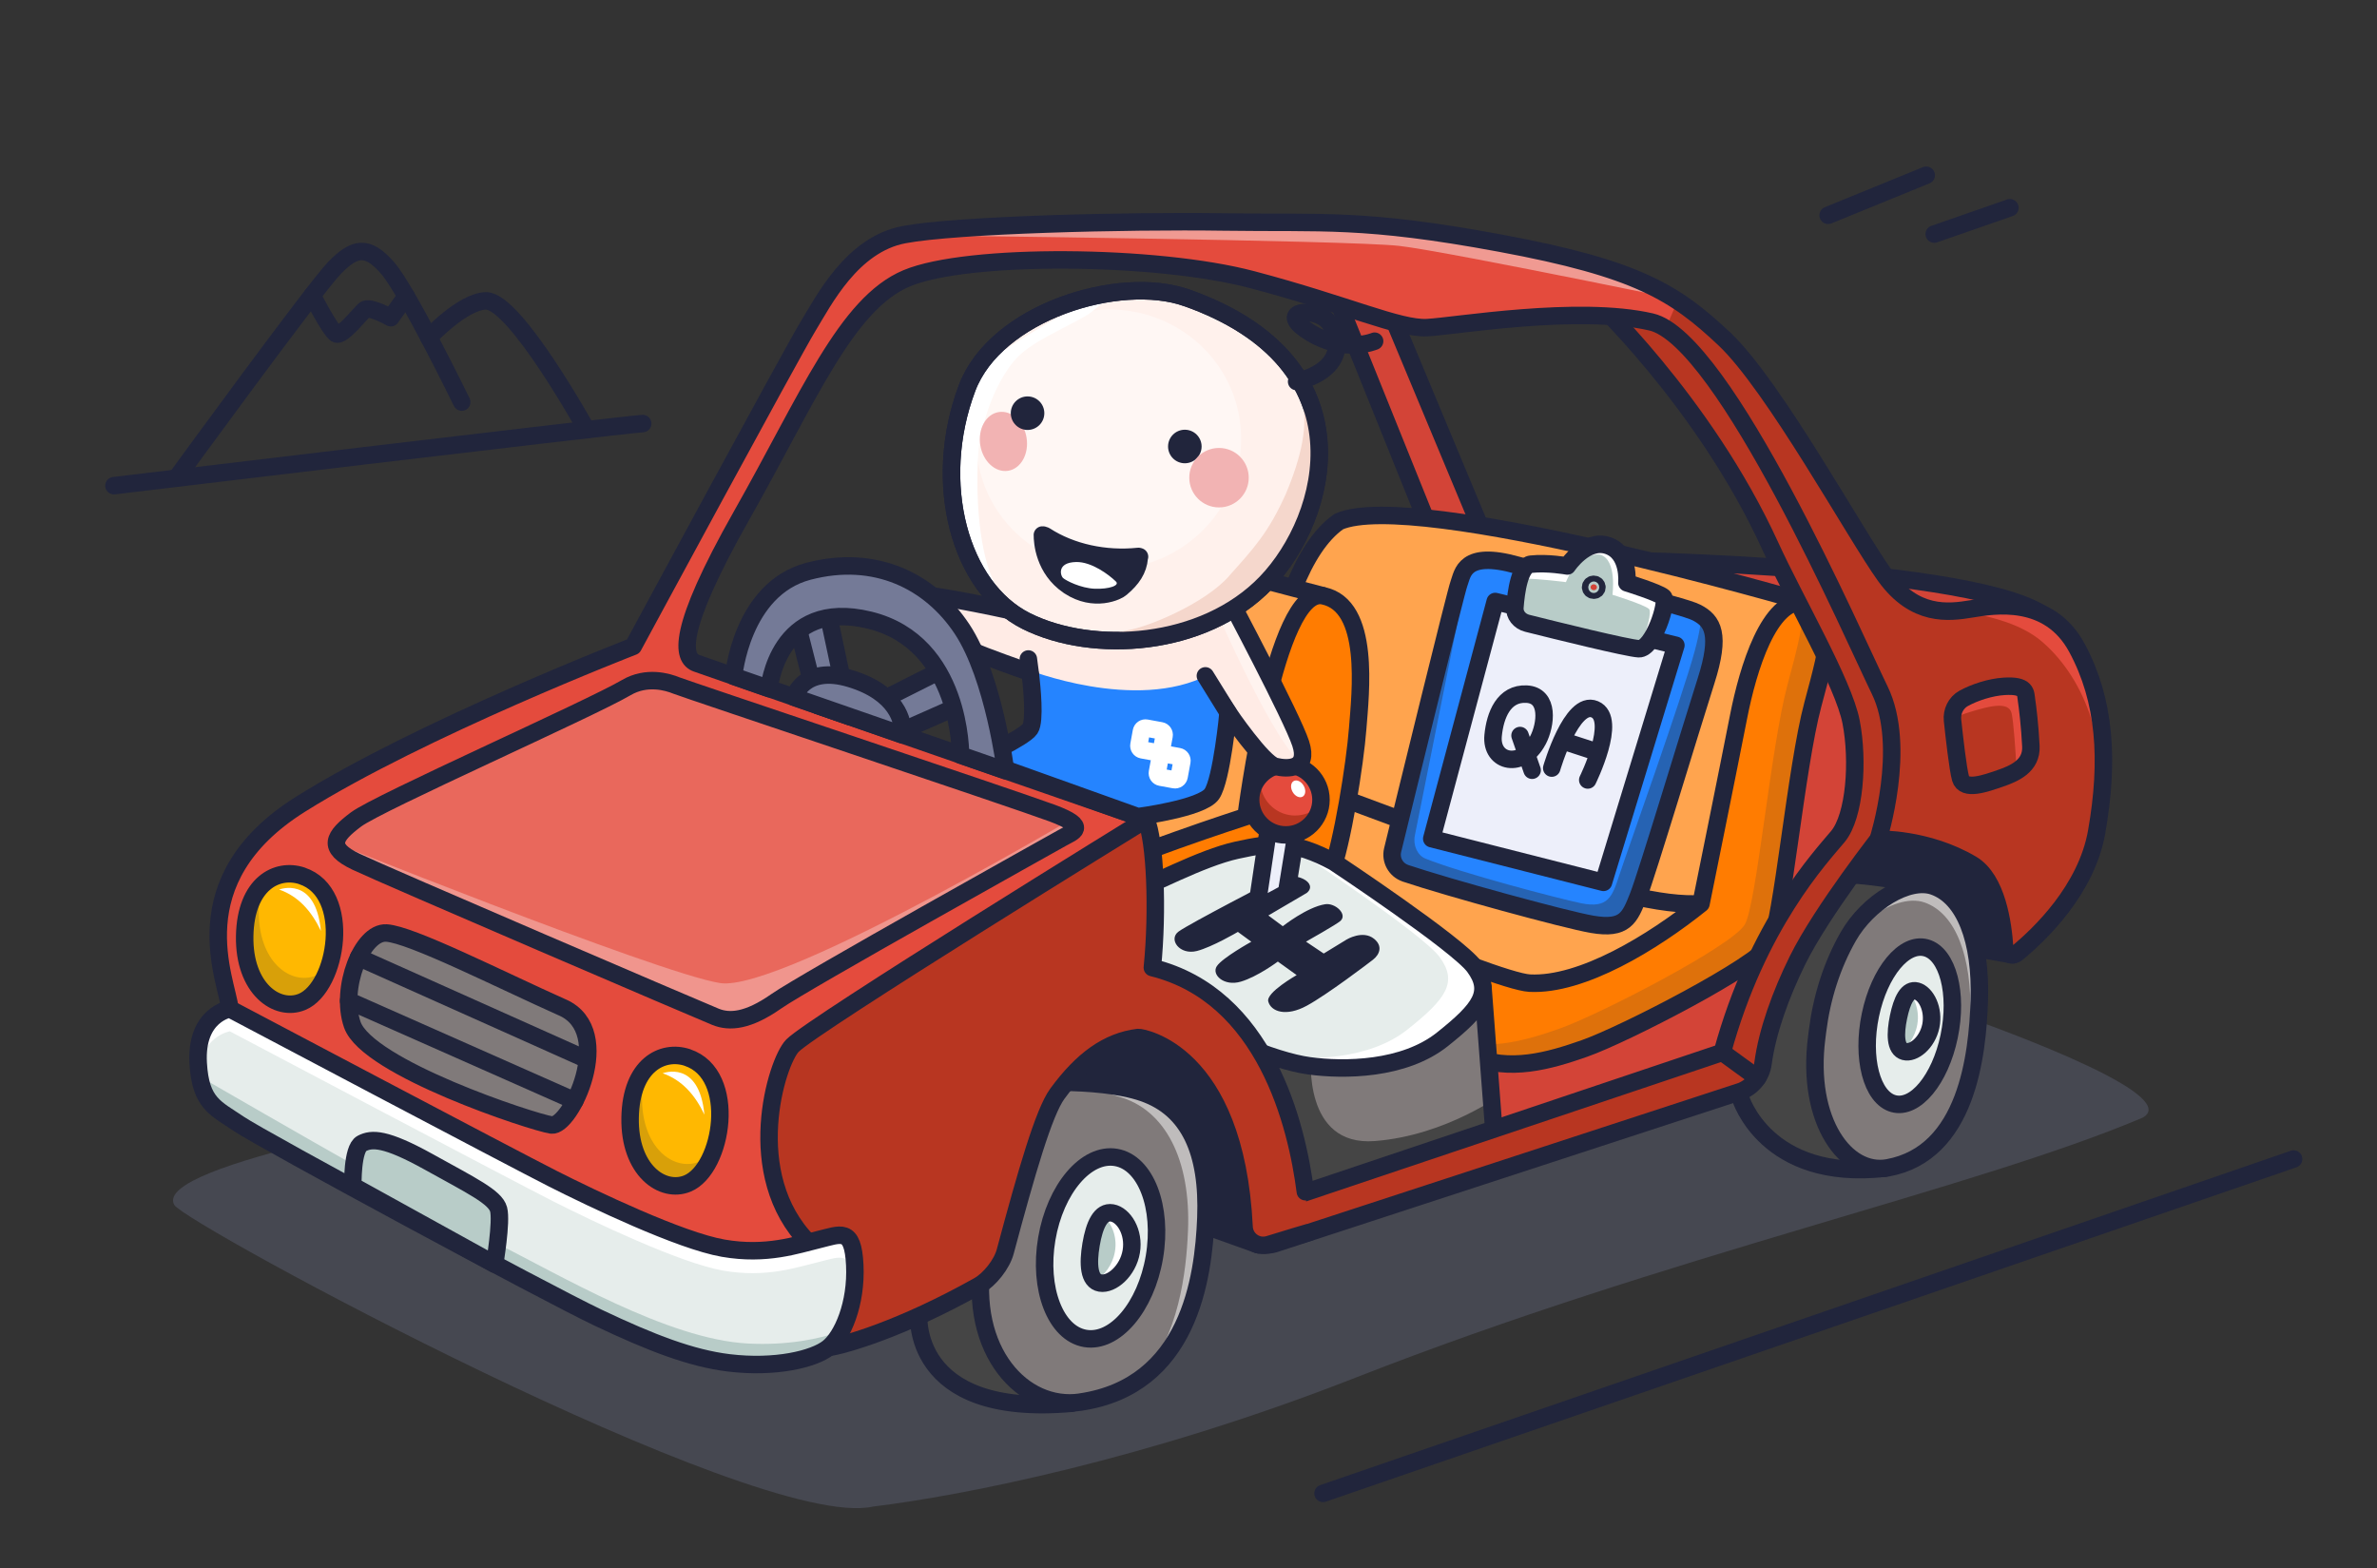 <svg width="476" height="314" viewBox="0 0 476 314" fill="none" xmlns="http://www.w3.org/2000/svg">
<rect x="0" y="0" width="476" height="314" fill="#333333" stroke="none"/>
<path opacity="0.3" d="M174.69 301.69C192.75 299.48 229.32 292.37 271.47 275.85C334.17 251.28 395.19 238.14 429.04 223.81C443.58 215.97 323.37 179.45 304.45 178.65C265.83 177.02 271.08 144.02 233.31 158.4C206.46 168.63 180.54 181.52 154.48 193.49C135.68 202.12 116.7 210.58 98.35 220.09C92.76 222.99 30.29 232.94 34.89 241.26C36.99 245.06 151.06 306.68 174.68 301.7L174.69 301.69Z" fill="#747A97"/>
<path d="M264.94 299.03L459.3 232.08" stroke="#21253C" stroke-width="3.5" stroke-linecap="round" stroke-linejoin="round"/>
<path d="M22.82 97.25C22.82 97.25 120.8 85.48 128.7 84.81" stroke="#21253C" stroke-width="3.5" stroke-linecap="round" stroke-linejoin="round"/>
<path d="M35.3 95.75C35.3 95.75 62.88 57.88 66.99 53.64C71.1 49.4 73.64 49.12 77.6 53.64C81.56 58.16 92.46 80.51 92.46 80.51" stroke="#21253C" stroke-width="3.5" stroke-linecap="round" stroke-linejoin="round"/>
<path d="M85.88 67.58C85.88 67.58 92.75 60.25 97.36 60.25C103.2 60.25 117.46 86.04 117.46 86.04" stroke="#21253C" stroke-width="3.5" stroke-linecap="round" stroke-linejoin="round"/>
<path d="M62.51 59.14C62.51 59.14 66.02 65.97 67.25 66.82C68.48 67.67 72.58 62.13 73.18 61.93C74.5 61.47 78.26 63.62 78.26 63.62L81.33 59.31" stroke="#21253C" stroke-width="3.5" stroke-linecap="round" stroke-linejoin="round"/>
<path d="M366.09 43.11L385.73 35.09" stroke="#21253C" stroke-width="3.5" stroke-linecap="round" stroke-linejoin="round"/>
<path d="M387.34 46.87L402.49 41.6" stroke="#21253C" stroke-width="3.5" stroke-linecap="round" stroke-linejoin="round"/>
<path d="M263.29 244.65L352.8 209.7L387.34 161.23L373.45 123.14L361.33 123.29L337.55 141.17L295.49 172.99L263.29 244.65Z" fill="#D34437" stroke="#21253C" stroke-width="3.5" stroke-linecap="round" stroke-linejoin="round"/>
<path d="M286.72 106.96L268.37 61.42L277.54 60.29L298.01 109.33L286.72 106.96Z" fill="#D34437" stroke="#21253C" stroke-width="3.5" stroke-linecap="round" stroke-linejoin="round"/>
<path d="M403.03 191.2L372.02 185.71V165.14L389.22 167.74L402.49 172.99L403.16 191" fill="#21253C"/>
<path d="M403.03 191.2L372.02 185.71V165.14L389.22 167.74L402.49 172.99L403.16 191" stroke="#21253C" stroke-width="3.5" stroke-linecap="round" stroke-linejoin="round"/>
<path d="M251.98 249.25L232.68 242.37L206.87 221.47L211.76 204.19L227.96 207.75C244.02 207.21 250.44 222.89 251.98 249.25Z" fill="#21253C" stroke="#21253C" stroke-width="3.5" stroke-linecap="round" stroke-linejoin="round"/>
<path d="M183.98 262.93C183.98 262.93 181.91 283.92 214.66 280.98C214.66 280.98 196.93 270.23 196.87 261.18C196.81 252.13 198.17 243.44 198.17 243.44C198.17 243.44 188.94 249.8 185.88 252.12C182.82 254.44 183.99 262.92 183.99 262.92L183.98 262.93Z" fill="#454545" stroke="#21253C" stroke-width="3.5" stroke-linecap="round" stroke-linejoin="round"/>
<path d="M216.33 280.76C204.94 282.42 193.84 270.58 196.8 252.14L198.16 243.44L203.09 216.97C203.09 216.97 219.71 215.62 228.94 218.82C238.17 222.02 242 230.75 241.48 243.88C241 255.95 238.09 277.57 216.33 280.75V280.76Z" fill="#807A7A"/>
<mask id="mask0_181_11394" style="mask-type:luminance" maskUnits="userSpaceOnUse" x="196" y="216" width="46" height="65">
<path d="M216.33 280.76C204.94 282.42 193.84 270.58 196.8 252.14L198.16 243.44L203.09 216.97C203.09 216.97 219.71 215.62 228.94 218.82C238.17 222.02 242 230.75 241.48 243.88C241 255.95 238.09 277.57 216.33 280.75V280.76Z" fill="white"/>
</mask>
<g mask="url(#mask0_181_11394)">
<path d="M231.43 213.49C224.29 211.56 215.51 210.63 209.2 217.65C214.92 214.21 219.17 218.27 223.96 219.57C233.44 222.14 238.47 232.35 237.9 246.41C237.56 254.78 236.07 267.44 228.5 276.25C242.66 268.43 244.92 250.95 245.36 240.34C245.94 226.28 240.9 216.07 231.42 213.5L231.43 213.49Z" fill="#BFBCBC"/>
</g>
<path d="M216.33 280.76C204.94 282.42 193.84 270.58 196.8 252.14L198.16 243.44L203.09 216.97C203.09 216.97 219.71 215.62 228.94 218.82C238.17 222.02 242 230.75 241.48 243.88C241 255.95 238.09 277.57 216.33 280.75V280.76Z" stroke="#21253C" stroke-width="3.5" stroke-linecap="round" stroke-linejoin="round"/>
<path d="M231.172 251.712C232.873 241.705 229.428 232.772 223.477 231.76C217.526 230.748 211.323 238.041 209.621 248.048C207.919 258.055 211.364 266.988 217.315 268C223.266 269.012 229.47 261.72 231.172 251.712Z" fill="#E6EDEB" stroke="#21253C" stroke-width="3.5" stroke-linecap="round" stroke-linejoin="round"/>
<path d="M226.54 250.6C225.88 254.48 222.63 257.3 220.32 256.91C218.01 256.52 217.83 253.06 218.49 249.18C219.15 245.3 220.4 242.48 222.71 242.87C225.02 243.26 227.2 246.72 226.54 250.6Z" fill="#B8CCC8"/>
<mask id="mask1_181_11394" style="mask-type:luminance" maskUnits="userSpaceOnUse" x="218" y="242" width="9" height="15">
<path d="M226.54 250.6C225.88 254.48 222.63 257.3 220.32 256.91C218.01 256.52 217.83 253.06 218.49 249.18C219.15 245.3 220.4 242.48 222.71 242.87C225.02 243.26 227.2 246.72 226.54 250.6Z" fill="white"/>
</mask>
<g mask="url(#mask1_181_11394)">
<path d="M222.71 242.87C221.96 242.74 221.32 242.96 220.77 243.45C222.5 244.66 223.8 247.49 223.27 250.6C222.81 253.3 221.09 255.49 219.31 256.44C219.59 256.68 219.92 256.85 220.32 256.91C222.63 257.3 225.88 254.48 226.54 250.6C227.2 246.72 225.01 243.26 222.71 242.87Z" fill="white"/>
</g>
<path d="M226.54 250.6C225.88 254.48 222.63 257.3 220.32 256.91C218.01 256.52 217.83 253.06 218.49 249.18C219.15 245.3 220.4 242.48 222.71 242.87C225.02 243.26 227.2 246.72 226.54 250.6Z" stroke="#21253C" stroke-width="3.5" stroke-linecap="round" stroke-linejoin="round"/>
<path d="M348.54 219.84C348.54 219.84 353.56 236.59 377.43 233.92C377.43 233.92 363.89 224.25 363.84 216.01C363.79 207.77 387.22 177.45 387.22 177.45C387.22 177.45 370 174.29 368.64 175.42C353.62 181.94 348.54 219.84 348.54 219.84Z" fill="#454545" stroke="#21253C" stroke-width="3.5" stroke-linecap="round" stroke-linejoin="round"/>
<path d="M378.029 233.84C369.729 235.35 361.639 224.57 363.799 207.78L363.969 206.42C364.809 199.74 366.839 193.26 370.139 187.49C374.009 180.73 382.149 175.67 387.219 177.46C393.439 179.64 396.739 188.32 396.359 200.27C396.009 211.26 393.889 230.95 378.029 233.84Z" fill="#807A7A"/>
<mask id="mask2_181_11394" style="mask-type:luminance" maskUnits="userSpaceOnUse" x="363" y="177" width="34" height="57">
<path d="M378.029 233.84C369.729 235.35 361.639 224.57 363.799 207.78L363.969 206.42C364.809 199.74 366.839 193.26 370.139 187.49C374.009 180.73 382.149 175.67 387.219 177.46C393.439 179.64 396.739 188.32 396.359 200.27C396.009 211.26 393.889 230.95 378.029 233.84Z" fill="white"/>
</mask>
<g mask="url(#mask2_181_11394)">
<path d="M390.31 175.54C385.63 173.9 378.34 178.08 374.2 184.05C377.95 181.13 382.27 179.6 385.41 180.71C391.63 182.89 394.93 191.57 394.55 203.52C394.32 210.64 393.35 221.4 388.39 228.88C397.67 222.23 399.16 207.37 399.45 198.35C399.83 186.4 396.53 177.72 390.31 175.54Z" fill="#BFBCBC"/>
</g>
<path d="M378.029 233.84C369.729 235.35 361.639 224.57 363.799 207.78L363.969 206.42C364.809 199.74 366.839 193.26 370.139 187.49C374.009 180.73 382.149 175.67 387.219 177.46C393.439 179.64 396.739 188.32 396.359 200.27C396.009 211.26 393.889 230.95 378.029 233.84Z" stroke="#21253C" stroke-width="3.5" stroke-linecap="round" stroke-linejoin="round"/>
<path d="M390.32 207.54C388.52 216.16 383.53 222.18 379.18 220.99C374.82 219.8 372.75 211.85 374.55 203.24C376.35 194.62 381.34 188.6 385.69 189.79C390.05 190.98 392.12 198.93 390.32 207.54Z" fill="#E6EDEB" stroke="#21253C" stroke-width="3.5" stroke-linecap="round" stroke-linejoin="round"/>
<path d="M386.649 205.45C385.959 208.79 383.209 211.04 381.359 210.54C379.509 210.04 379.489 207.01 380.179 203.67C380.869 200.33 381.989 197.95 383.849 198.45C385.709 198.95 387.339 202.12 386.649 205.46V205.45Z" fill="#B8CCC8"/>
<mask id="mask3_181_11394" style="mask-type:luminance" maskUnits="userSpaceOnUse" x="379" y="198" width="8" height="13">
<path d="M386.649 205.45C385.959 208.79 383.209 211.04 381.359 210.54C379.509 210.04 379.489 207.01 380.179 203.67C380.869 200.33 381.989 197.95 383.849 198.45C385.709 198.95 387.339 202.12 386.649 205.46V205.45Z" fill="white"/>
</mask>
<g mask="url(#mask3_181_11394)">
<path d="M383.389 197.39C382.639 197.26 381.999 197.48 381.449 197.97C383.179 199.18 384.479 202.01 383.949 205.12C383.489 207.82 381.769 210.01 379.989 210.96C380.269 211.2 380.599 211.37 380.999 211.43C383.309 211.82 386.559 209 387.219 205.12C387.879 201.24 385.689 197.78 383.389 197.39Z" fill="white"/>
</g>
<path d="M386.649 205.45C385.959 208.79 383.209 211.04 381.359 210.54C379.509 210.04 379.489 207.01 380.179 203.67C380.869 200.33 381.989 197.95 383.849 198.45C385.709 198.95 387.339 202.12 386.649 205.46V205.45Z" stroke="#21253C" stroke-width="3.5" stroke-linecap="round" stroke-linejoin="round"/>
<path d="M315.96 112C315.96 112 392.33 112.72 408.75 122.83C407.27 128.89 374.08 126.46 374.08 126.46L315.95 112H315.96Z" fill="#D34437" stroke="#21253C" stroke-width="3.5" stroke-linecap="round" stroke-linejoin="round"/>
<path d="M251.31 159.68C251.31 159.68 253.14 114.89 268.1 104.44C283.21 97.75 361.33 120.53 361.33 120.53L345.05 182.96L306.65 207.12L266.56 189.69L248.48 174.36L251.31 159.68Z" fill="#FFA44E"/>
<mask id="mask4_181_11394" style="mask-type:luminance" maskUnits="userSpaceOnUse" x="248" y="103" width="114" height="105">
<path d="M251.31 159.68C251.31 159.68 253.14 114.89 268.1 104.44C283.21 97.75 361.33 120.53 361.33 120.53L345.05 182.96L306.65 207.12L266.56 189.69L248.48 174.36L251.31 159.68Z" fill="white"/>
</mask>
<g mask="url(#mask4_181_11394)">
<path d="M243.31 149.8C243.31 149.8 259.82 156.76 293.76 169C321.43 178.98 333.3 181.43 340.63 180.95C354.58 180.04 367.45 110.64 367.45 110.64L277.47 88.99L258.83 93.13L243.3 149.79L243.31 149.8Z" fill="#FFA44E" stroke="#21253C" stroke-width="3.5" stroke-linecap="round" stroke-linejoin="round"/>
</g>
<path d="M251.31 159.68C251.31 159.68 253.14 114.89 268.1 104.44C283.21 97.75 361.33 120.53 361.33 120.53L345.05 182.96L306.65 207.12L266.56 189.69L248.48 174.36L251.31 159.68Z" stroke="#21253C" stroke-width="3.5" stroke-linecap="round" stroke-linejoin="round"/>
<path d="M306.32 196.86C316.78 197.4 331.03 188.67 340.63 180.95C340.63 180.95 346.28 153.09 348.16 143.49C350.04 133.89 354.28 119.9 361.34 120.53C368.4 121.16 366.42 128.44 363.03 141.05C359.64 153.66 356.87 184.8 354.49 189.04C352.11 193.28 325.32 207.12 317.29 209.94C310.22 212.43 302.2 214.71 294.7 211.45C280.26 205.17 241.99 185.29 241.99 185.29L248.48 174.37C248.48 174.37 298.98 196.49 306.32 196.86Z" fill="#FF7C01"/>
<mask id="mask5_181_11394" style="mask-type:luminance" maskUnits="userSpaceOnUse" x="241" y="120" width="126" height="94">
<path d="M306.32 196.86C316.78 197.4 331.03 188.67 340.63 180.95C340.63 180.95 346.28 153.09 348.16 143.49C350.04 133.89 354.28 119.9 361.34 120.53C368.4 121.16 366.42 128.44 363.03 141.05C359.64 153.66 356.87 184.8 354.49 189.04C352.11 193.28 325.32 207.12 317.29 209.94C310.22 212.43 302.2 214.71 294.7 211.45C280.26 205.17 241.99 185.29 241.99 185.29L248.48 174.37C248.48 174.37 298.98 196.49 306.32 196.86Z" fill="white"/>
</mask>
<g mask="url(#mask5_181_11394)">
<path d="M361.33 120.53C361.18 120.52 361.03 120.52 360.87 120.52C361.48 123.97 359.98 129.58 357.95 137.11C354.56 149.72 351.79 180.86 349.41 185.1C347.03 189.34 320.24 203.18 312.21 206C305.14 208.49 297.12 210.77 289.62 207.51C278.62 202.73 253.78 190.04 242.58 184.28L241.98 185.29C241.98 185.29 280.25 205.18 294.69 211.45C302.19 214.71 310.21 212.43 317.28 209.94C325.31 207.12 352.1 193.28 354.48 189.04C356.86 184.8 359.63 153.66 363.02 141.05C366.41 128.44 368.38 121.16 361.33 120.53Z" fill="#DE710B"/>
</g>
<path d="M306.32 196.86C316.78 197.4 331.03 188.67 340.63 180.95C340.63 180.95 346.28 153.09 348.16 143.49C350.04 133.89 354.28 119.9 361.34 120.53C368.4 121.16 366.42 128.44 363.03 141.05C359.64 153.66 356.87 184.8 354.49 189.04C352.11 193.28 325.32 207.12 317.29 209.94C310.22 212.43 302.2 214.71 294.7 211.45C280.26 205.17 241.99 185.29 241.99 185.29L248.48 174.37C248.48 174.37 298.98 196.49 306.32 196.86Z" stroke="#21253C" stroke-width="3.5" stroke-linecap="round" stroke-linejoin="round"/>
<path d="M281.44 174.85C279.51 174.2 278.4 172.19 278.88 170.21C281.8 158.24 291.53 118.48 292.17 116.82C292.92 114.86 293.11 110.16 303.84 113.17C314.57 116.18 336.59 121.01 339.79 122.68C342.99 124.35 344.64 126.96 341.63 136.37C338.62 145.78 329.79 175.1 328.08 179.43C326.37 183.76 325.42 186.21 318.83 185.08C313.4 184.15 290 177.73 281.44 174.86V174.85Z" fill="#2584FF"/>
<mask id="mask6_181_11394" style="mask-type:luminance" maskUnits="userSpaceOnUse" x="278" y="112" width="66" height="74">
<path d="M281.44 174.85C279.51 174.2 278.4 172.19 278.88 170.21C281.8 158.24 291.53 118.48 292.17 116.82C292.92 114.86 293.11 110.16 303.84 113.17C314.57 116.18 336.59 121.01 339.79 122.68C342.99 124.35 344.64 126.96 341.63 136.37C338.62 145.78 329.79 175.1 328.08 179.43C326.37 183.76 325.42 186.21 318.83 185.08C313.4 184.15 290 177.73 281.44 174.86V174.85Z" fill="white"/>
</mask>
<g mask="url(#mask6_181_11394)">
<path d="M341.87 122.59C341.61 122.46 341.22 122.3 340.73 122.13C340.75 124.06 340.36 126.65 339.41 130.2C336.9 139.61 325.7 170.87 324.28 175.2C322.86 179.53 322.07 181.98 316.58 180.85C312.06 179.92 292.58 174.8 285.46 171.93C283.85 171.28 282.93 169.27 283.33 167.29C285.51 156.56 292.24 122.46 294 114.31C291.13 115.09 290.88 117.44 290.4 118.68C289.76 120.34 280.03 160.1 277.11 172.07C276.63 174.05 277.74 176.06 279.67 176.71C288.23 179.58 311.64 186 317.06 186.93C323.65 188.06 324.59 185.61 326.31 181.28C328.03 176.95 340.71 145.69 343.72 136.28C346.73 126.87 345.08 124.25 341.88 122.59H341.87Z" fill="#2663B3"/>
</g>
<path d="M281.44 174.85C279.51 174.2 278.4 172.19 278.88 170.21C281.8 158.24 291.53 118.48 292.17 116.82C292.92 114.86 293.11 110.16 303.84 113.17C314.57 116.18 336.59 121.01 339.79 122.68C342.99 124.35 344.64 126.96 341.63 136.37C338.62 145.78 329.79 175.1 328.08 179.43C326.37 183.76 325.42 186.21 318.83 185.08C313.4 184.15 290 177.73 281.44 174.86V174.85Z" stroke="#21253C" stroke-width="3.5" stroke-linecap="round" stroke-linejoin="round"/>
<path d="M299.42 120.44L286.71 167.94L321.1 176.68L335.6 129.21L299.42 120.44Z" fill="#EDEFFA" stroke="#21253C" stroke-width="3.5" stroke-linecap="round" stroke-linejoin="round"/>
<path d="M305.82 124.8C304.28 124.41 303.25 123.1 303.36 121.65C303.6 118.43 304.33 113.22 306.59 112.97C309.87 112.61 313.86 113.33 313.86 113.33C313.86 113.33 317.55 107.76 321.97 109.24C326.39 110.72 325.79 116.7 325.79 116.7C325.79 116.7 332.06 118.64 333.1 119.54C334.14 120.44 331.03 130.04 328.17 129.9C325.92 129.79 311.72 126.28 305.82 124.8Z" fill="#B8CCC8"/>
<mask id="mask7_181_11394" style="mask-type:luminance" maskUnits="userSpaceOnUse" x="303" y="108" width="31" height="22">
<path d="M305.82 124.8C304.28 124.41 303.25 123.1 303.36 121.65C303.6 118.43 304.33 113.22 306.59 112.97C309.87 112.61 313.86 113.33 313.86 113.33C313.86 113.33 317.55 107.76 321.97 109.24C326.39 110.72 325.79 116.7 325.79 116.7C325.79 116.7 332.06 118.64 333.1 119.54C334.14 120.44 331.03 130.04 328.17 129.9C325.92 129.79 311.72 126.28 305.82 124.8Z" fill="white"/>
</mask>
<g mask="url(#mask7_181_11394)">
<path d="M313.58 116.56C313.58 116.56 315.26 112.29 317.72 111.1C316.83 110.96 310.65 111.96 307.83 112.27C306.62 112.4 305.86 113.96 305.36 115.87C308.1 115.86 313.57 116.56 313.57 116.56H313.58Z" fill="white"/>
<path d="M334.35 118.85C333.31 117.95 327.04 116.01 327.04 116.01C327.04 116.01 327.64 110.04 323.22 108.55C319.29 107.23 315.95 111.47 315.25 112.44C316.34 111.99 319.26 110.69 320.55 111.11C323.84 112.18 322.9 119.09 322.9 119.09C322.9 119.09 329.17 121.03 330.21 121.93C330.8 122.44 329.82 126.36 328.54 129.1C328.92 129.16 329.22 129.2 329.42 129.21C332.28 129.35 335.39 119.75 334.35 118.85Z" fill="white"/>
</g>
<path d="M305.82 124.8C304.28 124.41 303.25 123.1 303.36 121.65C303.6 118.43 304.33 113.22 306.59 112.97C309.87 112.61 313.86 113.33 313.86 113.33C313.86 113.33 317.55 107.76 321.97 109.24C326.39 110.72 325.79 116.7 325.79 116.7C325.79 116.7 332.06 118.64 333.1 119.54C334.14 120.44 331.03 130.04 328.17 129.9C325.92 129.79 311.72 126.28 305.82 124.8Z" stroke="#21253C" stroke-width="3.5" stroke-linecap="round" stroke-linejoin="round"/>
<path d="M319.793 117.619C319.809 117.294 319.535 117.016 319.182 116.998C318.829 116.981 318.53 117.231 318.514 117.556C318.498 117.882 318.772 118.16 319.125 118.177C319.478 118.194 319.777 117.944 319.793 117.619Z" fill="#D34437" stroke="#21253C" stroke-width="3.5" stroke-linecap="round" stroke-linejoin="round"/>
<path d="M307.97 148.23C309.62 145.09 310.29 139.23 305.71 138.99C301.13 138.75 299.39 143.22 299 147.28C298.47 152.75 304.89 154.11 307.96 148.23H307.97Z" stroke="#21253C" stroke-width="3.5" stroke-linecap="round" stroke-linejoin="round"/>
<path d="M304.39 147.28L306.81 154.23" stroke="#21253C" stroke-width="3.5" stroke-linecap="round" stroke-linejoin="round"/>
<path d="M310.74 153.8C310.74 153.8 314.72 140.08 319.35 142.03C323.98 143.98 317.95 156.18 317.95 156.18" stroke="#21253C" stroke-width="3.5" stroke-linecap="round" stroke-linejoin="round"/>
<path d="M312.96 148.35L319.79 150.57" stroke="#21253C" stroke-width="3.5" stroke-linecap="round" stroke-linejoin="round"/>
<path d="M264.94 119.29L227.11 109.33L215.35 146.62L181.18 160.18L210.25 176.02L260.05 161.23L264.94 119.29Z" fill="#FFA44E" stroke="#21253C" stroke-width="3.5" stroke-linecap="round" stroke-linejoin="round"/>
<path d="M249.52 163.49C249.52 163.49 255.34 117.37 264.94 119.29C274.54 121.21 272.41 138.9 271.88 145.87C271.35 152.84 268.79 169.02 266.45 175.05C264.11 181.08 220.9 193.5 216.38 194.25C211.86 195 218.97 177.27 220.63 174.79C222.29 172.31 249.53 163.5 249.53 163.5L249.52 163.49Z" fill="#FF7C01" stroke="#21253C" stroke-width="3.5" stroke-linecap="round" stroke-linejoin="round"/>
<path d="M241.99 204.19L260.86 244.65L299.41 229.78L296.97 197.71L241.99 204.19Z" fill="#807A7A"/>
<mask id="mask8_181_11394" style="mask-type:luminance" maskUnits="userSpaceOnUse" x="241" y="197" width="59" height="48">
<path d="M241.99 204.19L260.86 244.65L299.41 229.78L296.97 197.71L241.99 204.19Z" fill="white"/>
</mask>
<g mask="url(#mask8_181_11394)">
<path d="M262.55 211.5C262.55 211.5 260.81 229.61 275.3 228.48C289.79 227.35 301.03 218.89 301.03 218.89L304.42 239.52C304.42 239.52 275.77 259.54 273.84 259.73C271.91 259.92 246.08 247.7 246.08 247.7L240.47 214.74L241.27 208.71L262.54 211.51L262.55 211.5Z" fill="#454545"/>
</g>
<path d="M241.99 204.19L260.86 244.65L299.41 229.78L296.97 197.71L241.99 204.19Z" stroke="#21253C" stroke-width="3.5" stroke-linecap="round" stroke-linejoin="round"/>
<path d="M267.24 172.66C258.97 168.22 254.82 168.67 247.67 170.24C240.52 171.81 230.38 177.31 223.87 179.92C217.36 182.53 219.57 191 230.7 199.1C241.83 207.2 255.19 212.46 262.16 213.41C269.13 214.36 281.11 214.26 288.83 208.12C296.55 201.98 298.97 198.66 295.24 193.59C291.89 189.03 267.23 172.68 267.23 172.68L267.24 172.66Z" fill="#E6EDEB"/>
<mask id="mask9_181_11394" style="mask-type:luminance" maskUnits="userSpaceOnUse" x="220" y="169" width="77" height="45">
<path d="M267.24 172.66C258.97 168.22 254.82 168.67 247.67 170.24C240.52 171.81 230.38 177.31 223.87 179.92C217.36 182.53 219.57 191 230.7 199.1C241.83 207.2 255.19 212.46 262.16 213.41C269.13 214.36 281.11 214.26 288.83 208.12C296.55 201.98 298.97 198.66 295.24 193.59C291.89 189.03 267.23 172.68 267.23 172.68L267.24 172.66Z" fill="white"/>
</mask>
<g mask="url(#mask9_181_11394)">
<path d="M295.25 193.57C291.9 189.01 267.24 172.66 267.24 172.66C263.2 170.49 260.14 169.49 257.24 169.22C258.19 169.64 259.19 170.13 260.26 170.7C260.26 170.7 284.92 187.05 288.27 191.61C292 196.68 289.58 200 281.86 206.14C274.14 212.28 262.15 212.38 255.19 211.43C254.76 211.37 254.3 211.3 253.82 211.2C257.07 212.34 259.95 213.08 262.18 213.38C269.14 214.32 281.13 214.23 288.85 208.09C296.57 201.95 298.99 198.63 295.26 193.56L295.25 193.57Z" fill="white"/>
</g>
<path d="M267.24 172.66C258.97 168.22 254.82 168.67 247.67 170.24C240.52 171.81 230.38 177.31 223.87 179.92C217.36 182.53 219.57 191 230.7 199.1C241.83 207.2 255.19 212.46 262.16 213.41C269.13 214.36 281.11 214.26 288.83 208.12C296.55 201.98 298.97 198.66 295.24 193.59C291.89 189.03 267.23 172.68 267.23 172.68L267.24 172.66Z" stroke="#21253C" stroke-width="3.5" stroke-linecap="round" stroke-linejoin="round"/>
<path d="M255.45 176.02C255.45 176.02 238.09 184.99 236 186.54C233.91 188.09 236.22 191.31 239.69 190.42C242.7 189.65 247.89 186.6 247.89 186.6L250.58 188.57C250.58 188.57 244.82 191.76 243.68 193.45C242.54 195.14 245.09 197.57 248.48 196.56C251.87 195.55 255.89 192.54 255.89 192.54L259.66 195.25C259.66 195.25 253.52 198.73 253.97 200.51C254.49 202.58 257.55 203.64 261.69 201.38C265.83 199.12 273.99 192.91 274.93 192.18C276.29 191.12 276.94 189.43 275.17 187.99C272.91 186.15 269.66 188.13 269.66 188.13L265.08 190.93L261.53 188.55C261.53 188.55 267.64 185.11 268.42 184.41C269.91 183.07 267.37 180.74 265.36 181.06C261.73 181.63 256.88 185.46 256.88 185.46L253.99 183.31L261.68 178.8C264.08 176.84 259.54 174.22 255.44 176.01L255.45 176.02Z" fill="#21253C"/>
<path d="M254.54 162.36L251.62 182.01L257.63 178.77L260.11 163.51L254.54 162.36Z" fill="#EDEFFA" stroke="#21253C" stroke-width="3.5" stroke-linecap="round" stroke-linejoin="round"/>
<path d="M257.49 167.18C261.378 167.18 264.53 164.028 264.53 160.14C264.53 156.252 261.378 153.1 257.49 153.1C253.602 153.1 250.45 156.252 250.45 160.14C250.45 164.028 253.602 167.18 257.49 167.18Z" fill="#E44B3D"/>
<mask id="mask10_181_11394" style="mask-type:luminance" maskUnits="userSpaceOnUse" x="250" y="153" width="15" height="15">
<path d="M257.49 167.18C261.378 167.18 264.53 164.028 264.53 160.14C264.53 156.252 261.378 153.1 257.49 153.1C253.602 153.1 250.45 156.252 250.45 160.14C250.45 164.028 253.602 167.18 257.49 167.18Z" fill="white"/>
</mask>
<g mask="url(#mask10_181_11394)">
<path d="M259.36 163.3C255.8 163.3 252.87 160.66 252.4 157.23C250.77 158.52 249.71 160.51 249.71 162.75C249.71 166.64 252.86 169.79 256.75 169.79C260.64 169.79 263.79 166.64 263.79 162.75C263.79 162.42 263.76 162.1 263.72 161.78C262.52 162.72 261.01 163.29 259.37 163.29L259.36 163.3Z" fill="#B83621"/>
<path d="M260.861 159.514C261.468 159.163 261.558 158.181 261.061 157.32C260.564 156.459 259.668 156.045 259.061 156.396C258.453 156.747 258.364 157.729 258.861 158.59C259.358 159.451 260.253 159.864 260.861 159.514Z" fill="white"/>
</g>
<path d="M257.49 167.18C261.378 167.18 264.53 164.028 264.53 160.14C264.53 156.252 261.378 153.1 257.49 153.1C253.602 153.1 250.45 156.252 250.45 160.14C250.45 164.028 253.602 167.18 257.49 167.18Z" stroke="#21253C" stroke-width="3.5" stroke-linecap="round" stroke-linejoin="round"/>
<path d="M318.36 59.07C318.36 59.07 341.16 80.14 354.5 109.33C359.54 120.35 369.18 136.77 370.69 144.57C372.2 152.37 371.44 163.4 368.05 167.49C364.66 171.58 351.93 184.99 344.89 210.73L249.26 242.85V244.69C249.26 247.8 252.3 250.01 255.26 249.04L348.69 218.51C351.03 217.56 352.72 215.44 353.05 212.93C353.89 206.59 356.59 199.1 359.96 192.28C364.86 182.33 377.1 166.8 377.1 166.8L390.64 143.59L364.29 103.44L345.33 67.91L318.37 59.09L318.36 59.07Z" fill="#B83621" stroke="#21253C" stroke-width="3.5" stroke-linecap="round" stroke-linejoin="round"/>
<path d="M376.13 168.04C376.13 168.04 385.86 167.74 394.84 173.05C399.91 176.05 401.14 185.07 401.43 189.77C401.51 191.01 402.95 191.65 403.91 190.86C408.4 187.17 417.83 178.2 419.87 166.53C422.38 152.17 421.56 140.2 415.92 129.74C410.28 119.28 399.26 121.19 394.74 121.93C390.22 122.67 383.45 123.55 377.52 115.34C371.59 107.13 355.21 77.2 345.33 67.89C335.45 58.58 327.82 53.77 300.44 48.69C273.06 43.61 264.86 44.74 245.1 44.45C225.34 44.16 191.45 45.01 181.01 46.99C170.57 48.97 164.92 60.26 161.81 65.34C158.7 70.42 126.8 129.43 126.8 129.43C126.8 129.43 84.45 145.81 60.16 161.05C35.87 176.29 45.48 196.34 46.04 201.99C46.6 207.64 129.33 248.01 142.04 251.4C154.75 254.79 175.92 244.91 175.92 244.91L229.52 164.06C229.52 164.06 143.31 134.18 139.5 132.81C136.64 131.79 135.26 126.6 148.54 103.16C161.82 79.72 169.43 60.81 181.58 55.72C193.73 50.63 231.56 50.92 250.76 56C269.96 61.08 280.12 65.88 285.77 65.6C291.42 65.32 315.98 61.08 330.66 64.47C345.34 67.86 371.51 128.21 376.4 138.16C382 149.55 376.14 168 376.14 168L376.13 168.04Z" fill="#E44B3D"/>
<mask id="mask11_181_11394" style="mask-type:luminance" maskUnits="userSpaceOnUse" x="43" y="44" width="379" height="209">
<path d="M376.13 168.04C376.13 168.04 385.86 167.74 394.84 173.05C399.91 176.05 401.14 185.07 401.43 189.77C401.51 191.01 402.95 191.65 403.91 190.86C408.4 187.17 417.83 178.2 419.87 166.53C422.38 152.17 421.56 140.2 415.92 129.74C410.28 119.28 399.26 121.19 394.74 121.93C390.22 122.67 383.45 123.55 377.52 115.34C371.59 107.13 355.21 77.2 345.33 67.89C335.45 58.58 327.82 53.77 300.44 48.69C273.06 43.61 264.86 44.74 245.1 44.45C225.34 44.16 191.45 45.01 181.01 46.99C170.57 48.97 164.92 60.26 161.81 65.34C158.7 70.42 126.8 129.43 126.8 129.43C126.8 129.43 84.45 145.81 60.16 161.05C35.87 176.29 45.48 196.34 46.04 201.99C46.6 207.64 129.33 248.01 142.04 251.4C154.75 254.79 175.92 244.91 175.92 244.91L229.52 164.06C229.52 164.06 143.31 134.18 139.5 132.81C136.64 131.79 135.26 126.6 148.54 103.16C161.82 79.72 169.43 60.81 181.58 55.72C193.73 50.63 231.56 50.92 250.76 56C269.96 61.08 280.12 65.88 285.77 65.6C291.42 65.32 315.98 61.08 330.66 64.47C345.34 67.86 371.51 128.21 376.4 138.16C382 149.55 376.14 168 376.14 168L376.13 168.04Z" fill="white"/>
</mask>
<g mask="url(#mask11_181_11394)">
<path d="M337.54 56.53L329.35 75.53C329.35 75.53 355.84 181.96 356.71 182.82C357.58 183.68 412.08 209.39 412.08 209.39L456.41 160.14L437.49 97.25L373.89 71.42L337.53 56.53H337.54Z" fill="#B83621"/>
<path opacity="0.44" d="M185.2 47.15C185.2 47.15 270.08 48.1 280.14 49.23C290.2 50.36 348.36 62.5 348.36 62.5L334.1 32.08C334.1 32.08 267.24 31.23 266.87 31.23C266.5 31.23 188.57 40.01 188.57 40.01L185.21 47.14L185.2 47.15Z" fill="white"/>
<path d="M385.729 121.93C385.729 121.93 401.129 121.93 408.749 128.34C416.369 134.75 423.189 147.87 419.869 166.53C416.549 185.19 453.069 152.05 453.069 152.05L426.909 109.56L410.349 106.12L385.739 121.92L385.729 121.93Z" fill="#E44B3D"/>
</g>
<path d="M376.13 168.04C376.13 168.04 385.86 167.74 394.84 173.05C399.91 176.05 401.14 185.07 401.43 189.77C401.51 191.01 402.95 191.65 403.91 190.86C408.4 187.17 417.83 178.2 419.87 166.53C422.38 152.17 421.56 140.2 415.92 129.74C410.28 119.28 399.26 121.19 394.74 121.93C390.22 122.67 383.45 123.55 377.52 115.34C371.59 107.13 355.21 77.2 345.33 67.89C335.45 58.58 327.82 53.77 300.44 48.69C273.06 43.61 264.86 44.74 245.1 44.45C225.34 44.16 191.45 45.01 181.01 46.99C170.57 48.97 164.92 60.26 161.81 65.34C158.7 70.42 126.8 129.43 126.8 129.43C126.8 129.43 84.45 145.81 60.16 161.05C35.87 176.29 45.48 196.34 46.04 201.99C46.6 207.64 129.33 248.01 142.04 251.4C154.75 254.79 175.92 244.91 175.92 244.91L229.52 164.06C229.52 164.06 143.31 134.18 139.5 132.81C136.64 131.79 135.26 126.6 148.54 103.16C161.82 79.72 169.43 60.81 181.58 55.72C193.73 50.63 231.56 50.92 250.76 56C269.96 61.08 280.12 65.88 285.77 65.6C291.42 65.32 315.98 61.08 330.66 64.47C345.34 67.86 371.51 128.21 376.4 138.16C382 149.55 376.14 168 376.14 168L376.13 168.04Z" stroke="#21253C" stroke-width="3.5" stroke-linecap="round" stroke-linejoin="round"/>
<path d="M261.4 238.62C259.67 225.18 253.4 199.34 230.76 193.75C231.91 182.29 231.34 168.38 229.51 164.08C229.51 164.08 162.9 205.1 158.69 209.38C155.49 212.64 148.53 235.23 161.89 248.78C161.89 248.78 162.45 270.43 165.84 269.86C169.23 269.29 180.33 266.21 195.94 257.47C198.21 256.2 200.63 253.12 201.3 250.61C205.58 234.64 209.03 222.71 211.73 219.01C216.73 212.18 221.82 208.49 227.95 207.74C228.38 207.69 247.4 210.33 249.13 245.69C249.25 248.21 251.71 249.95 254.11 249.19C257.73 248.05 262.05 246.79 262.05 246.79" fill="#B83621"/>
<path d="M261.4 238.62C259.67 225.18 253.4 199.34 230.76 193.75C231.91 182.29 231.34 168.38 229.51 164.08C229.51 164.08 162.9 205.1 158.69 209.38C155.49 212.64 148.53 235.23 161.89 248.78C161.89 248.78 162.45 270.43 165.84 269.86C169.23 269.29 180.33 266.21 195.94 257.47C198.21 256.2 200.63 253.12 201.3 250.61C205.58 234.64 209.03 222.71 211.73 219.01C216.73 212.18 221.82 208.49 227.95 207.74C228.38 207.69 247.4 210.33 249.13 245.69C249.25 248.21 251.71 249.95 254.11 249.19C257.73 248.05 262.05 246.79 262.05 246.79" stroke="#21253C" stroke-width="3.5" stroke-linecap="round" stroke-linejoin="round"/>
<path d="M125.42 137.68C117.95 142.06 75.82 160.69 71.3 164.08C66.78 167.47 65.37 169.73 71.3 172.55C77.23 175.37 140.48 202.48 143.3 203.61C146.12 204.74 149.79 204.46 155.44 200.5C161.09 196.54 210.78 168.88 212.76 167.75C214.74 166.62 218.31 165.63 210.69 162.81C203.07 159.99 137.14 137.96 135.44 137.26C133.74 136.56 129.51 135.28 125.42 137.68Z" fill="#E9685C"/>
<mask id="mask12_181_11394" style="mask-type:luminance" maskUnits="userSpaceOnUse" x="67" y="136" width="149" height="69">
<path d="M125.42 137.68C117.95 142.06 75.82 160.69 71.3 164.08C66.78 167.47 65.37 169.73 71.3 172.55C77.23 175.37 140.48 202.48 143.3 203.61C146.12 204.74 149.79 204.46 155.44 200.5C161.09 196.54 210.78 168.88 212.76 167.75C214.74 166.62 218.31 165.63 210.69 162.81C203.07 159.99 137.14 137.96 135.44 137.26C133.74 136.56 129.51 135.28 125.42 137.68Z" fill="white"/>
</mask>
<g mask="url(#mask12_181_11394)">
<path opacity="0.3" d="M61.93 166.79C61.93 166.79 131.6 194.83 144.16 196.84C156.72 198.85 221.17 160.15 221.17 160.15L201.54 216.99L124.31 227.59L60.95 170.24L61.93 166.79Z" fill="white"/>
</g>
<path d="M125.42 137.68C117.95 142.06 75.82 160.69 71.3 164.08C66.78 167.47 65.37 169.73 71.3 172.55C77.23 175.37 140.48 202.48 143.3 203.61C146.12 204.74 149.79 204.46 155.44 200.5C161.09 196.54 210.78 168.88 212.76 167.75C214.74 166.62 218.31 165.63 210.69 162.81C203.07 159.99 137.14 137.96 135.44 137.26C133.74 136.56 129.51 135.28 125.42 137.68Z" stroke="#21253C" stroke-width="3.5" stroke-linecap="round" stroke-linejoin="round"/>
<path d="M46.04 202.01C46.04 202.01 39.13 203.09 39.69 212.88C40.15 220.98 43.16 221.87 47.87 225.07C52.58 228.27 109.05 258.76 119.78 263.85C130.51 268.94 138.47 271.98 145.94 272.89C155.27 274.02 162.98 272.14 165.85 269.88C168.72 267.62 171.54 261.03 171.17 253.32C170.8 245.61 168.36 247.16 163.83 248.24C159.62 249.25 153.48 251.44 144.82 249.93C136.16 248.42 118.66 240.04 110.75 236.04C102.84 232.04 46.04 202.02 46.04 202.02V202.01Z" fill="#E6EDEB"/>
<mask id="mask13_181_11394" style="mask-type:luminance" maskUnits="userSpaceOnUse" x="39" y="202" width="133" height="72">
<path d="M46.04 202.01C46.04 202.01 39.13 203.09 39.69 212.88C40.15 220.98 43.16 221.87 47.87 225.07C52.58 228.27 109.05 258.76 119.78 263.85C130.51 268.94 138.47 271.98 145.94 272.89C155.27 274.02 162.98 272.14 165.85 269.88C168.72 267.62 171.54 261.03 171.17 253.32C170.8 245.61 168.36 247.16 163.83 248.24C159.62 249.25 153.48 251.44 144.82 249.93C136.16 248.42 118.66 240.04 110.75 236.04C102.84 232.04 46.04 202.02 46.04 202.02V202.01Z" fill="white"/>
</mask>
<g mask="url(#mask13_181_11394)">
<path d="M39.99 213.12C41.29 207.27 46.03 206.51 46.03 206.51C46.03 206.51 102.83 236.53 110.74 240.53C118.65 244.53 136.15 252.91 144.81 254.42C153.47 255.93 159.61 253.73 163.82 252.73C167.87 251.76 170.24 250.44 170.97 255.69C171.17 254.13 171.25 252.48 171.16 250.78C170.78 243.06 168.35 244.62 163.82 245.7C159.61 246.71 153.47 248.9 144.81 247.39C136.15 245.88 118.65 237.5 110.74 233.5C102.83 229.5 46.03 199.48 46.03 199.48C46.03 199.48 39.12 200.56 39.68 210.35C39.74 211.39 39.84 212.3 39.98 213.13L39.99 213.12Z" fill="white"/>
<path d="M36.78 213.7C36.78 213.7 85.38 241.92 98.75 248.6C112.12 255.28 133.68 268.18 149.76 269.02C165.84 269.86 174.98 263.56 174.98 263.56L173.66 285.21L119.07 286.9L66.98 261.11C66.98 261.11 45.09 244.36 43.68 241.53C42.27 238.7 36.77 213.69 36.77 213.69L36.78 213.7Z" fill="#B8CCC8"/>
</g>
<path d="M46.04 202.01C46.04 202.01 39.13 203.09 39.69 212.88C40.15 220.98 43.16 221.87 47.87 225.07C52.58 228.27 109.05 258.76 119.78 263.85C130.51 268.94 138.47 271.98 145.94 272.89C155.27 274.02 162.98 272.14 165.85 269.88C168.72 267.62 171.54 261.03 171.17 253.32C170.8 245.61 168.36 247.16 163.83 248.24C159.62 249.25 153.48 251.44 144.82 249.93C136.16 248.42 118.66 240.04 110.75 236.04C102.84 232.04 46.04 202.02 46.04 202.02V202.01Z" stroke="#21253C" stroke-width="3.5" stroke-linecap="round" stroke-linejoin="round"/>
<path d="M60.48 175.38C55.5 173.72 49.19 176.89 49 187.43C48.81 197.97 55.5 202.67 60.48 200.61C67.54 197.69 70.64 178.77 60.48 175.39V175.38Z" fill="#FFB801"/>
<mask id="mask14_181_11394" style="mask-type:luminance" maskUnits="userSpaceOnUse" x="48" y="174" width="19" height="28">
<path d="M60.48 175.38C55.5 173.72 49.19 176.89 49 187.43C48.81 197.97 55.5 202.67 60.48 200.61C67.54 197.69 70.64 178.77 60.48 175.39V175.38Z" fill="white"/>
</mask>
<g mask="url(#mask14_181_11394)">
<path d="M63.3 195.33C58.32 197.39 51.63 192.69 51.82 182.15C51.85 180.31 52.08 178.71 52.45 177.3C50.49 179.27 49.09 182.55 49 187.42C48.81 197.96 55.5 202.66 60.48 200.6C62.88 199.61 64.82 196.77 65.94 193.32C65.15 194.23 64.26 194.93 63.3 195.33Z" fill="#D8A009"/>
</g>
<path d="M60.48 175.38C55.5 173.72 49.19 176.89 49 187.43C48.81 197.97 55.5 202.67 60.48 200.61C67.54 197.69 70.64 178.77 60.48 175.39V175.38Z" stroke="#21253C" stroke-width="3.5" stroke-linecap="round" stroke-linejoin="round"/>
<path d="M137.66 211.75C132.68 210.09 126.37 213.26 126.18 223.8C125.99 234.34 132.68 239.04 137.66 236.98C144.72 234.06 147.82 215.14 137.66 211.76V211.75Z" fill="#FFB801"/>
<mask id="mask15_181_11394" style="mask-type:luminance" maskUnits="userSpaceOnUse" x="126" y="211" width="19" height="27">
<path d="M137.66 211.75C132.68 210.09 126.37 213.26 126.18 223.8C125.99 234.34 132.68 239.04 137.66 236.98C144.72 234.06 147.82 215.14 137.66 211.76V211.75Z" fill="white"/>
</mask>
<g mask="url(#mask15_181_11394)">
<path d="M140.04 232.6C135.06 234.66 128.37 229.96 128.56 219.42C128.59 217.58 128.82 215.98 129.19 214.57C127.23 216.54 125.83 219.82 125.74 224.69C125.55 235.23 132.24 239.93 137.22 237.87C139.62 236.88 141.56 234.04 142.68 230.59C141.89 231.5 141 232.2 140.04 232.6Z" fill="#D8A009"/>
</g>
<path d="M137.66 211.75C132.68 210.09 126.37 213.26 126.18 223.8C125.99 234.34 132.68 239.04 137.66 236.98C144.72 234.06 147.82 215.14 137.66 211.76V211.75Z" stroke="#21253C" stroke-width="3.5" stroke-linecap="round" stroke-linejoin="round"/>
<path d="M112.67 201.75C100.09 196.13 82.32 187.1 77.38 186.82C72.44 186.54 68.03 197.95 70.55 205.18C73.57 213.82 106.6 224.69 110.42 225.26C114.24 225.83 123.4 206.55 112.68 201.75H112.67Z" fill="#807A7A" stroke="#21253C" stroke-width="3.5" stroke-linecap="round" stroke-linejoin="round"/>
<path d="M71.8 191.7L117.47 212.13" stroke="#21253C" stroke-width="3.5" stroke-linecap="round" stroke-linejoin="round"/>
<path d="M69.81 200.38L115.1 220.43" stroke="#21253C" stroke-width="3.5" stroke-linecap="round" stroke-linejoin="round"/>
<path d="M70.66 237.45C70.66 237.45 70.48 229.99 72.46 228.96C74.44 227.93 77.17 227.83 85.82 232.63C94.47 237.43 99.18 239.69 99.84 242.14C100.5 244.59 99.05 253.13 99.05 253.13L70.65 237.45H70.66Z" fill="#B8CCC8" stroke="#21253C" stroke-width="3.5" stroke-linecap="round" stroke-linejoin="round"/>
<path d="M393.24 139.83C391.67 140.7 390.81 142.46 391 144.24C391.36 147.61 392.08 154.03 392.61 155.88C393.33 158.42 397.62 156.86 400.48 155.88C403.34 154.9 406.88 153.41 406.69 149.42C406.5 145.43 406.02 141.49 405.81 140.13C405.6 138.77 405.94 137.15 401.33 137.43C398.56 137.6 395.39 138.65 393.25 139.83H393.24Z" fill="#B83621"/>
<mask id="mask16_181_11394" style="mask-type:luminance" maskUnits="userSpaceOnUse" x="390" y="137" width="17" height="21">
<path d="M393.24 139.83C391.67 140.7 390.81 142.46 391 144.24C391.36 147.61 392.08 154.03 392.61 155.88C393.33 158.42 397.62 156.86 400.48 155.88C403.34 154.9 406.88 153.41 406.69 149.42C406.5 145.43 406.02 141.49 405.81 140.13C405.6 138.77 405.94 137.15 401.33 137.43C398.56 137.6 395.39 138.65 393.25 139.83H393.24Z" fill="white"/>
</mask>
<g mask="url(#mask16_181_11394)">
<path d="M394.97 142.42C397.87 141.58 402.24 140.24 402.83 142.82C403.24 144.6 403.62 150.51 403.82 154C404.36 153.8 404.87 153.58 405.33 153.36C406.95 152.57 407.89 150.86 407.79 149.07C407.6 145.68 407.2 139.24 406.77 137.37C406.18 134.8 401.81 136.14 398.91 136.97C396.04 137.8 392.39 139.12 392.38 143.11C392.38 143.18 392.38 143.25 392.38 143.33C393.23 142.95 394.13 142.67 394.96 142.43L394.97 142.42Z" fill="#E44B3D"/>
</g>
<path d="M393.24 139.83C391.67 140.7 390.81 142.46 391 144.24C391.36 147.61 392.08 154.03 392.61 155.88C393.33 158.42 397.62 156.86 400.48 155.88C403.34 154.9 406.88 153.41 406.69 149.42C406.5 145.43 406.02 141.49 405.81 140.13C405.6 138.77 405.94 137.15 401.33 137.43C398.56 137.6 395.39 138.65 393.25 139.83H393.24Z" stroke="#21253C" stroke-width="3.5" stroke-linecap="round" stroke-linejoin="round"/>
<path d="M55.9 178.12C55.9 178.12 63.19 175.26 64.26 186.4C62.37 182.41 59.73 179.45 55.9 178.12Z" fill="white"/>
<path d="M132.7 214.91C132.7 214.91 139.99 212.05 141.06 223.19C139.17 219.2 136.53 216.24 132.7 214.91Z" fill="white"/>
<path d="M344.9 210.72L351.94 215.84" stroke="#21253C" stroke-width="3.5" stroke-linecap="round" stroke-linejoin="round"/>
<path d="M245.93 119.49C245.93 119.49 258.78 143.67 260.47 148.89C262.16 154.11 257.93 154.08 255.39 153.46C252.85 152.84 245.93 142.68 245.93 142.68C245.93 142.68 244.66 156.09 242.68 158.98C240.7 161.87 227.87 163.52 227.87 163.52L195.75 152.03C195.75 152.03 205.04 147.76 206.28 145.92C207.33 144.37 206.61 137.38 206.36 135.25C206.32 134.87 206.06 134.56 205.7 134.43C202.2 133.23 184.09 126.9 182.96 124.14C182.32 122.58 178.6 118.03 187.91 119.49C197.22 120.95 210.63 124.14 210.63 124.14L245.92 119.49H245.93Z" fill="#FFEBE5"/>
<mask id="mask17_181_11394" style="mask-type:luminance" maskUnits="userSpaceOnUse" x="181" y="119" width="80" height="45">
<path d="M245.93 119.49C245.93 119.49 258.78 143.67 260.47 148.89C262.16 154.11 257.93 154.08 255.39 153.46C252.85 152.84 245.93 142.68 245.93 142.68C245.93 142.68 244.66 156.09 242.68 158.98C240.7 161.87 227.87 163.52 227.87 163.52L195.75 152.03C195.75 152.03 205.04 147.76 206.28 145.92C207.33 144.37 206.61 137.38 206.36 135.25C206.32 134.87 206.06 134.56 205.7 134.43C202.2 133.23 184.09 126.9 182.96 124.14C182.32 122.58 178.6 118.03 187.91 119.49C197.22 120.95 210.63 124.14 210.63 124.14L245.92 119.49H245.93Z" fill="white"/>
</mask>
<g mask="url(#mask17_181_11394)">
<path d="M205.54 133.99C205.54 133.99 227.39 142.73 242.01 135.1L249.91 152.27L246.35 169.05L213.03 178.05L187.76 173.25L171.1 154.42L202.44 137.53L205.53 133.99" fill="#2584FF"/>
<path d="M241.38 135.33L245.93 142.67" stroke="#21253C" stroke-width="3.5" stroke-linecap="round"/>
<path d="M206.36 135.24L205.93 131.95" stroke="#21253C" stroke-width="3.5" stroke-linecap="round"/>
<path opacity="0.4" d="M243.67 122.51C243.67 122.51 255.46 149.64 260.99 153.11C266.52 156.58 263.29 123.15 263.29 123.15L243.67 122.51Z" fill="white"/>
</g>
<path d="M245.93 119.49C245.93 119.49 258.78 143.67 260.47 148.89C262.16 154.11 257.93 154.08 255.39 153.46C252.85 152.84 245.93 142.68 245.93 142.68C245.93 142.68 244.66 156.09 242.68 158.98C240.7 161.87 227.87 163.52 227.87 163.52L195.75 152.03C195.75 152.03 205.04 147.76 206.28 145.92C207.33 144.37 206.61 137.38 206.36 135.25C206.32 134.87 206.06 134.56 205.7 134.43C202.2 133.23 184.09 126.9 182.96 124.14C182.32 122.58 178.6 118.03 187.91 119.49C197.22 120.95 210.63 124.14 210.63 124.14L245.92 119.49H245.93Z" stroke="#21253C" stroke-width="3.5" stroke-linecap="round"/>
<path d="M228.56 146.456L228.064 149.172C227.979 149.629 228.276 150.066 228.734 150.151L236.014 151.491C236.472 151.576 236.768 152.013 236.684 152.471L236.132 155.462C236.048 155.92 235.61 156.217 235.153 156.132L232.437 155.636C231.979 155.552 231.682 155.115 231.767 154.657L233.124 147.3C233.208 146.843 232.911 146.406 232.454 146.321L229.539 145.785C229.081 145.701 228.644 145.998 228.56 146.456Z" stroke="white" stroke-width="3.47" stroke-linecap="round"/>
<path d="M170.23 143.52L165.88 123.14L159.53 124.65L163.75 141.27L170.23 143.52Z" fill="#747A97" stroke="#21253C" stroke-width="3.5" stroke-linecap="round" stroke-linejoin="round"/>
<path d="M180.2 146.54L196.8 139.2L194.11 131.37L176.61 140.18L180.2 146.54Z" fill="#747A97" stroke="#21253C" stroke-width="3.5" stroke-linecap="round" stroke-linejoin="round"/>
<path d="M146.91 135.42C146.91 135.42 148.47 117.91 161.88 114.39C175.29 110.87 186.3 116.37 192.66 125.97C199.02 135.57 201.37 154.33 201.37 154.33L192.35 151.2C192.35 151.2 192.61 128.7 174.14 124.18C155.67 119.66 154.01 137.89 154.01 137.89L146.92 135.42H146.91Z" fill="#747A97" stroke="#21253C" stroke-width="3.5" stroke-linecap="round" stroke-linejoin="round"/>
<path d="M159.01 139.62C159.01 139.62 160.86 133.06 170.23 135.87C179.6 138.68 181.04 144.48 180.73 147.16L159.01 139.62Z" fill="#747A97" stroke="#21253C" stroke-width="3.5" stroke-linecap="round" stroke-linejoin="round"/>
<path d="M237.668 59.641C224.151 54.852 199.37 62.502 193.66 77.693C186.471 96.787 192.229 117.724 205.529 124.368C218.84 131.012 241.051 129.642 253.538 116.657C266.025 103.673 274.439 72.674 237.68 59.641H237.668Z" fill="#FFF1EC"/>
<mask id="mask18_181_11394" style="mask-type:luminance" maskUnits="userSpaceOnUse" x="190" y="58" width="75" height="71">
<path d="M237.668 59.641C224.151 54.852 199.37 62.502 193.66 77.693C186.471 96.787 192.229 117.724 205.529 124.368C218.84 131.012 241.051 129.642 253.538 116.657C266.025 103.673 274.439 72.674 237.68 59.641H237.668Z" fill="white"/>
</mask>
<g mask="url(#mask18_181_11394)">
<path d="M203.129 72.201C200.025 75.935 197.261 81.9 196 89.465C195.224 98.775 196 111.323 199.504 117.397C203.019 123.471 197.115 115.542 196.339 114.536C195.564 113.53 189.199 99.539 191.102 90.253C193.006 80.966 194.448 75.013 199.892 71.013C205.335 67.012 217.071 60.235 221.229 59.568C222.599 59.592 220.877 60.587 217.98 62.926C212.924 65.945 206.244 68.479 203.141 72.213L203.129 72.201Z" fill="white"/>
<path opacity="0.4" d="M226.141 113.687C240.619 111.36 250.507 97.974 248.227 83.787C245.947 69.6 232.363 59.986 217.885 62.312C203.407 64.639 193.519 78.026 195.799 92.213C198.079 106.399 211.664 116.014 226.141 113.687Z" fill="white"/>
<path d="M208.893 107.144C208.833 107.134 208.774 107.124 208.741 107.128L208.75 107.154C208.743 107.723 208.796 109.453 209.524 111.482C210.234 113.458 211.534 115.582 213.901 117.213L214.135 117.371C216.609 118.987 218.999 119.273 220.931 119.044C221.901 118.924 222.748 118.676 223.385 118.403C223.962 118.155 224.333 117.926 224.478 117.789L224.527 117.738C226.673 115.938 227.946 114.072 228.137 111.678L228.15 111.55L228.191 111.473C228.191 111.473 228.166 111.467 228.152 111.46L227.992 111.418C221.322 112.115 214.496 110.651 209.285 107.272L209.154 107.218C209.088 107.19 208.988 107.159 208.89 107.136L208.893 107.144Z" fill="#21253C" stroke="#21253C" stroke-width="3.5" stroke-linecap="round" stroke-linejoin="round"/>
<path d="M215.497 112.536C218.589 112.462 222.084 115.091 223.436 116.415C224.348 117.224 222.086 117.996 219.246 117.887C216.396 117.778 213.458 116.252 212.891 115.747C212.322 115.234 211.633 112.622 215.497 112.536Z" fill="white"/>
<path d="M201.883 94.266C204.441 93.855 206.092 90.891 205.571 87.645C205.049 84.399 202.552 82.101 199.994 82.512C197.435 82.923 195.784 85.888 196.306 89.134C196.828 92.38 199.324 94.678 201.883 94.266Z" fill="#F2B3B3"/>
</g>
<path d="M237.668 59.641C224.151 54.852 199.37 62.502 193.66 77.693C186.471 96.787 192.229 117.724 205.529 124.368C218.84 131.012 241.051 129.642 253.538 116.657C266.025 103.673 274.439 72.674 237.68 59.641H237.668Z" stroke="#21253C" stroke-width="3.5" stroke-linecap="round"/>
<path d="M246.094 115.385C241.184 120.889 230.091 125.447 225.969 126.175C221.847 126.914 216.04 128.915 218.561 129.048C221.083 129.181 235.51 129.181 246.542 122.707C257.575 116.233 261.078 107.614 261.976 102.17C262.885 96.715 265.94 93.575 260.691 79.851C262.036 85.088 260.63 91.417 257.502 98.873C253.986 106.729 250.992 109.881 246.07 115.385H246.094Z" fill="#F5D7CC"/>
<path d="M275.271 68.317C275.271 68.317 269.428 70.835 262.546 66.707C255.664 62.579 261.85 61.561 264.999 63.549C268.151 65.53 270.744 73.676 259.651 76.408" stroke="#21253C" stroke-width="3.5" stroke-linecap="round"/>
<path d="M237.668 59.641C224.151 54.852 199.37 62.502 193.66 77.693C186.471 96.787 192.229 117.724 205.529 124.368C218.84 131.012 241.051 129.642 253.538 116.657C266.025 103.673 274.439 72.674 237.68 59.641H237.668Z" stroke="#21253C" stroke-width="3.5" stroke-linecap="round"/>
<path d="M237.265 92.763C239.12 92.763 240.624 91.26 240.624 89.405C240.624 87.55 239.12 86.047 237.265 86.047C235.411 86.047 233.907 87.55 233.907 89.405C233.907 91.26 235.411 92.763 237.265 92.763Z" fill="#21253C"/>
<path d="M205.772 86.092C207.627 86.092 209.13 84.589 209.13 82.734C209.13 80.879 207.627 79.376 205.772 79.376C203.918 79.376 202.414 80.879 202.414 82.734C202.414 84.589 203.918 86.092 205.772 86.092Z" fill="#21253C"/>
<path d="M244.109 101.603C247.396 101.603 250.061 98.937 250.061 95.65C250.061 92.362 247.396 89.697 244.109 89.697C240.821 89.697 238.156 92.362 238.156 95.65C238.156 98.937 240.821 101.603 244.109 101.603Z" fill="#F2B3B3"/>
</svg>
